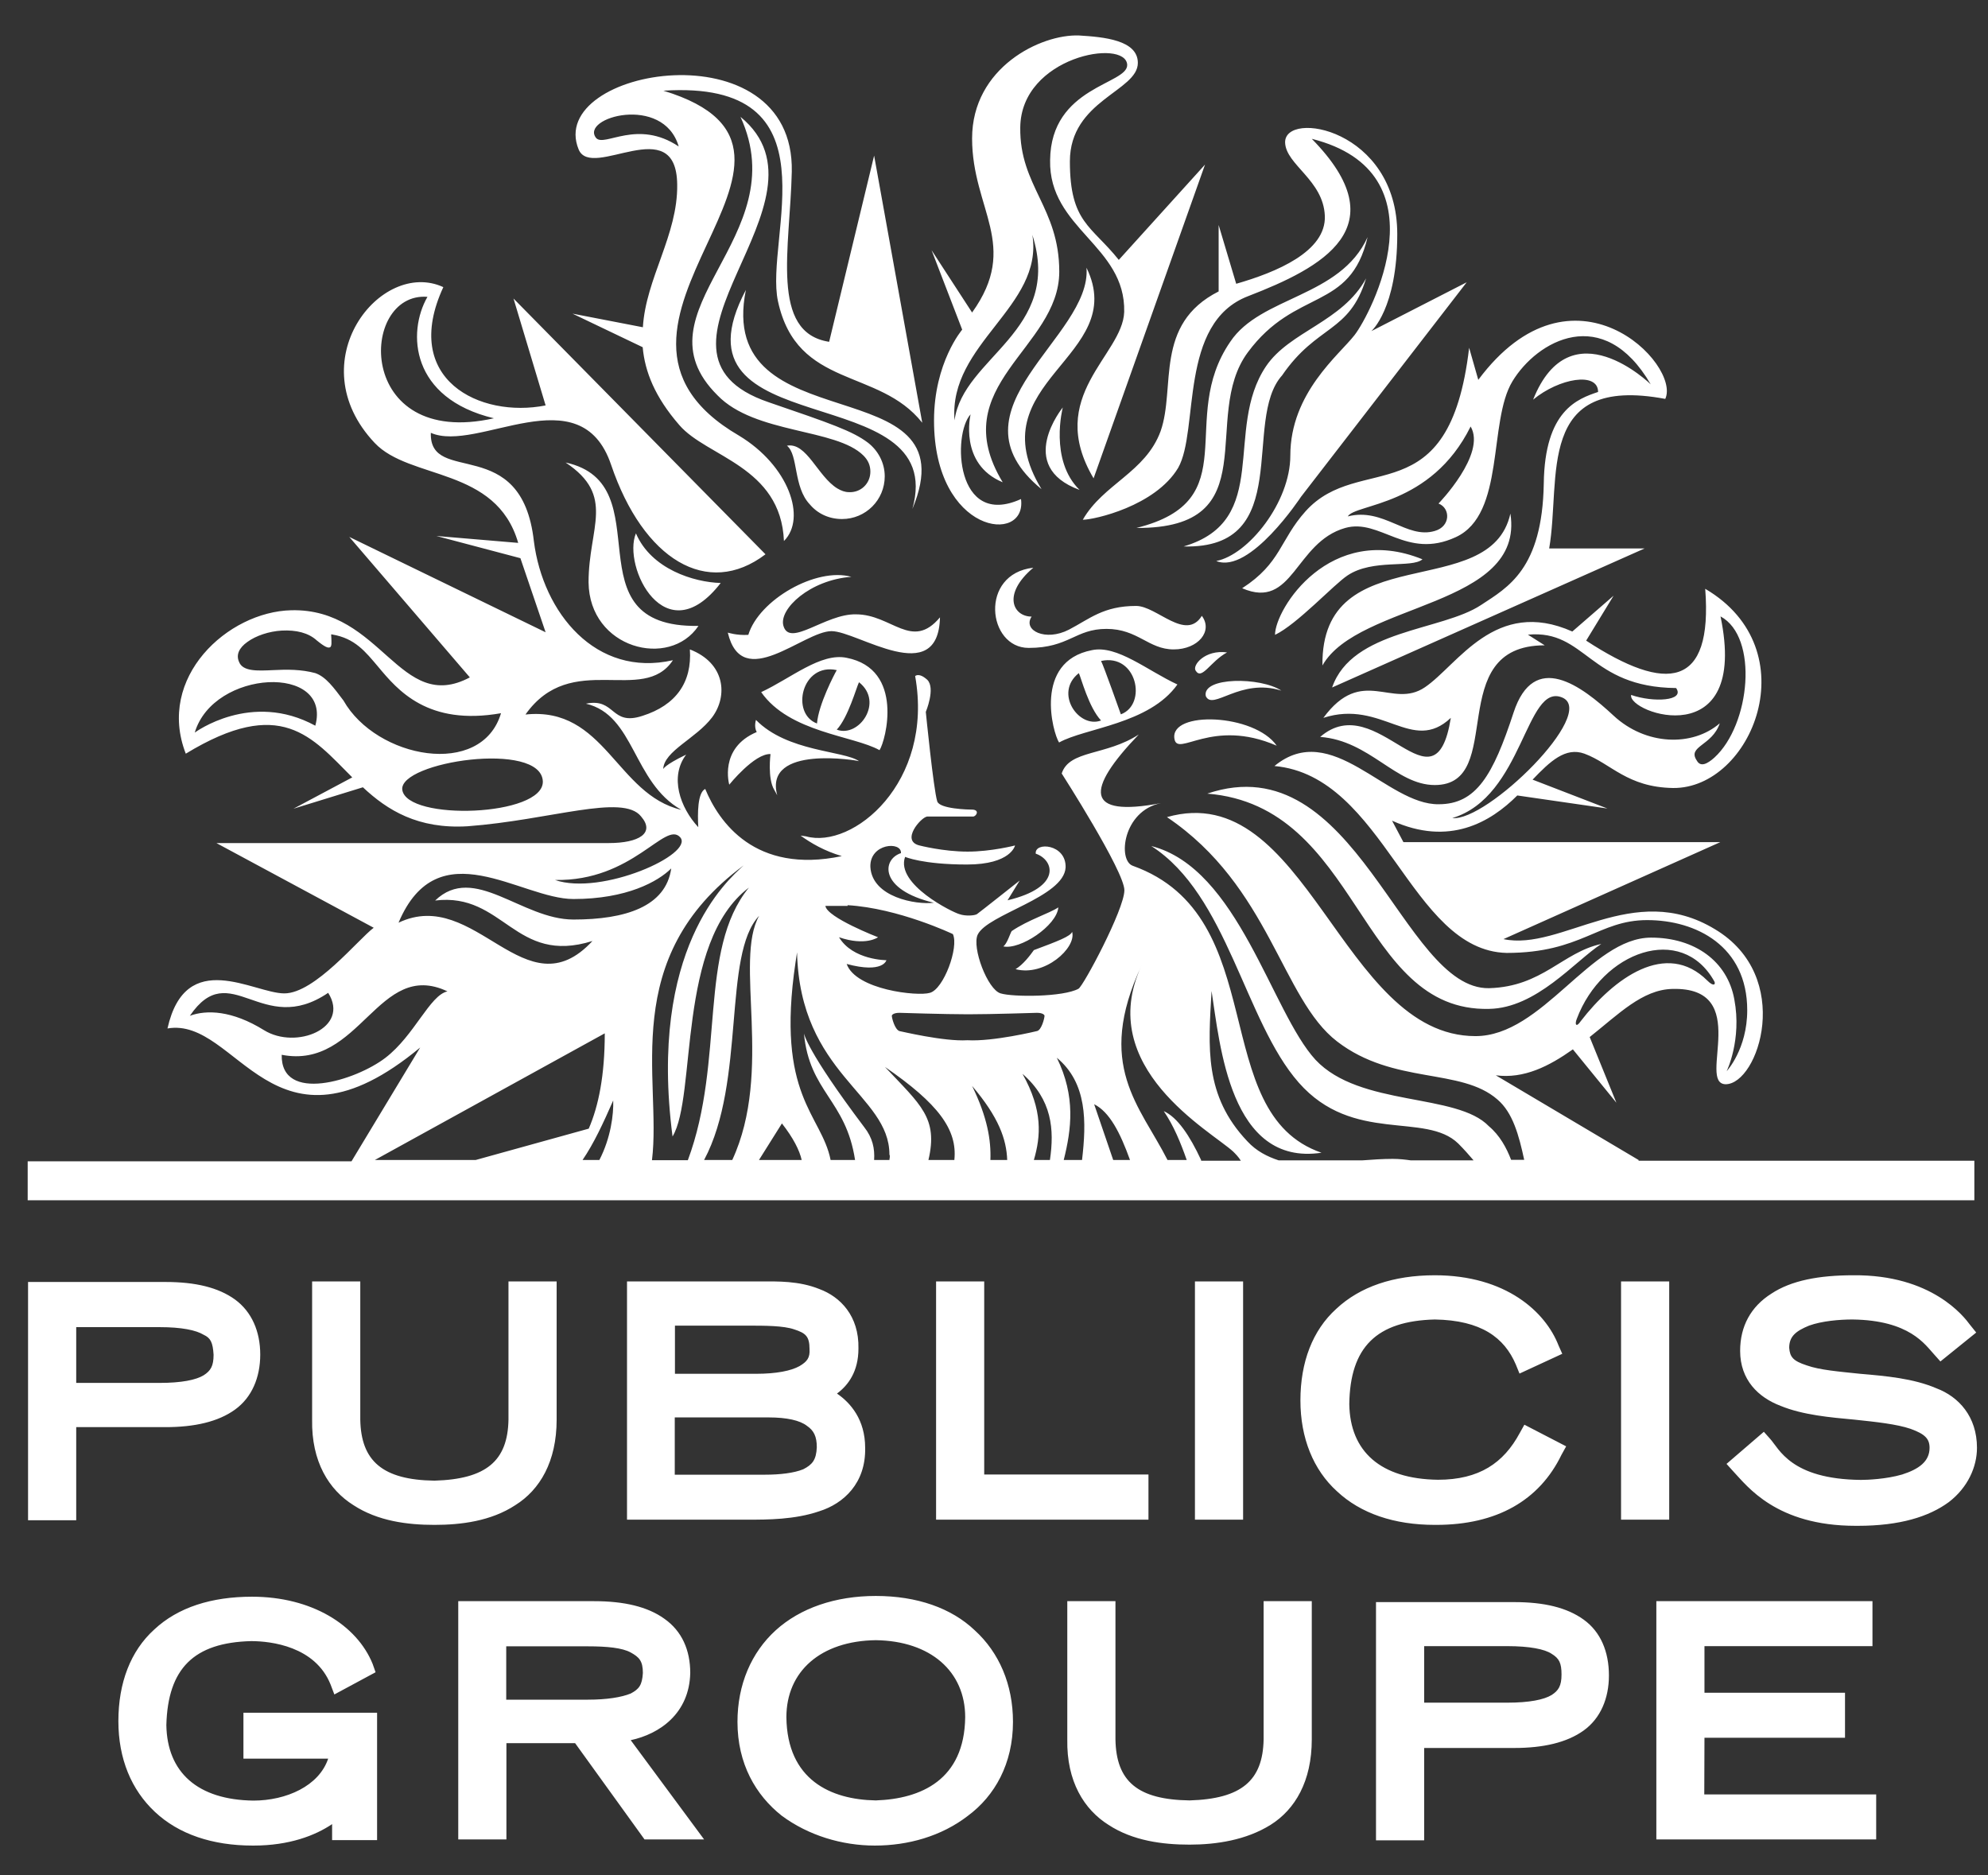 <svg width="53" height="50" viewBox="0 0 53 50" fill="none" xmlns="http://www.w3.org/2000/svg">
<rect x="0" y="0" width="53" height="50" fill="#333333" stroke="none"/>
<path d="M2.032 38.049H4.415C5.187 38.049 5.819 37.905 6.266 37.581C6.714 37.258 6.938 36.726 6.938 36.114C6.938 35.502 6.714 34.975 6.266 34.647C5.819 34.324 5.206 34.179 4.415 34.179H0.748V40.531H2.032V38.049ZM5.694 36.119C5.694 36.423 5.615 36.547 5.43 36.666C5.226 36.791 4.838 36.87 4.251 36.87H2.032V35.383H4.251C4.843 35.383 5.226 35.463 5.43 35.587C5.615 35.672 5.674 35.791 5.694 36.119ZM11.581 40.655C10.869 40.655 10.073 40.556 9.421 40.128C8.769 39.72 8.301 38.969 8.321 37.85V34.165H9.605V37.85C9.625 38.949 10.197 39.456 11.581 39.476C12.964 39.437 13.536 38.949 13.556 37.85V34.165H14.84V37.85C14.84 38.969 14.392 39.72 13.74 40.128C13.088 40.556 12.292 40.655 11.581 40.655ZM21.841 40.292C22.493 40.088 23.085 39.541 23.065 38.601C23.065 37.85 22.677 37.402 22.314 37.154C22.617 36.93 22.886 36.562 22.886 35.955C22.906 35.08 22.398 34.572 21.846 34.368C21.298 34.145 20.706 34.165 20.358 34.165H16.716V40.516H19.955C20.457 40.516 21.189 40.516 21.841 40.292ZM21.413 39.173C21.169 39.272 20.801 39.317 20.393 39.317H17.989V37.79H20.492C20.98 37.79 21.328 37.87 21.512 38.014C21.697 38.139 21.776 38.298 21.776 38.586C21.761 38.924 21.657 39.049 21.413 39.173ZM21.313 36.423C21.09 36.547 20.701 36.627 20.154 36.627H17.994V35.343H19.91C20.398 35.343 20.885 35.343 21.174 35.443C21.478 35.542 21.582 35.627 21.582 35.97C21.597 36.199 21.517 36.303 21.313 36.423ZM30.618 40.516H24.956V34.165H26.239V39.312H30.618V40.516ZM31.857 34.165H33.141V40.516H31.857V34.165ZM41.754 38.561L41.63 38.785C41.038 40.008 39.898 40.655 38.291 40.655H38.251C37.172 40.655 36.276 40.352 35.644 39.76C35.012 39.188 34.669 38.337 34.669 37.338C34.669 36.318 34.992 35.468 35.624 34.896C36.256 34.304 37.152 34 38.251 34C40.147 34 41.202 34.975 41.55 35.87L41.65 36.094L40.51 36.621L40.411 36.378C40.107 35.667 39.495 35.199 38.251 35.179C36.704 35.219 35.992 35.91 35.972 37.437C35.992 38.7 36.808 39.432 38.336 39.452C39.435 39.452 40.087 39.004 40.515 38.208L40.64 37.984L41.754 38.561ZM43.217 40.516V34.165H44.501V40.516H43.217ZM52.706 38.601C52.706 39.108 52.462 39.66 51.955 40.048C51.427 40.436 50.651 40.68 49.532 40.68H49.472C47.352 40.68 46.581 39.621 46.213 39.233L46.029 39.029L47.024 38.173L47.188 38.357C47.432 38.621 47.735 39.437 49.611 39.456C49.775 39.456 50.283 39.437 50.711 39.312C51.159 39.168 51.442 38.964 51.442 38.601C51.442 38.357 51.318 38.233 50.935 38.094C50.566 37.969 50.019 37.91 49.447 37.85C48.795 37.79 48.064 37.726 47.471 37.482C46.879 37.258 46.392 36.791 46.392 36.015C46.392 35.363 46.675 34.836 47.228 34.488C47.755 34.14 48.492 34 49.407 34C51.502 33.981 52.358 35.1 52.522 35.323L52.686 35.527L51.731 36.298L51.567 36.114C51.323 35.851 50.915 35.199 49.387 35.179C49.039 35.179 48.571 35.219 48.228 35.343C47.88 35.487 47.7 35.627 47.7 35.935C47.72 36.179 47.8 36.283 48.168 36.403C48.516 36.527 49.024 36.567 49.591 36.627C50.283 36.686 51.014 36.751 51.626 37.014C52.218 37.238 52.706 37.765 52.706 38.601ZM6.49 45.663H10.053V49.06H8.854V48.633C8.406 48.936 7.714 49.205 6.759 49.205H6.739C5.659 49.205 4.764 48.901 4.132 48.309C3.5 47.718 3.156 46.887 3.156 45.887C3.156 44.868 3.48 44.017 4.112 43.445C4.744 42.853 5.639 42.57 6.719 42.57C8.306 42.57 9.511 43.321 9.934 44.36L10.013 44.584L8.914 45.176L8.814 44.913C8.406 43.893 7.227 43.754 6.694 43.754C5.167 43.793 4.475 44.485 4.435 45.992C4.455 47.255 5.271 47.986 6.754 48.006C7.63 48.006 8.505 47.618 8.749 46.887H6.49V45.663ZM18.402 44.604C18.402 43.992 18.179 43.485 17.711 43.157C17.263 42.834 16.631 42.689 15.84 42.689H12.217V49.041H13.501V46.474H15.332L17.183 49.041H18.771L16.815 46.395C17.586 46.23 18.378 45.683 18.402 44.604ZM17.139 44.604C17.119 44.927 17.039 45.032 16.815 45.151C16.571 45.251 16.183 45.315 15.676 45.315H13.496V43.893H15.676C16.183 43.893 16.591 43.933 16.815 44.057C17.039 44.181 17.139 44.281 17.139 44.604ZM23.349 42.55C22.269 42.55 21.333 42.873 20.681 43.465C20.03 44.057 19.661 44.913 19.661 45.907C19.661 47.026 20.149 47.862 20.841 48.409C21.552 48.936 22.448 49.205 23.324 49.205C24.199 49.205 25.095 48.961 25.807 48.409C26.518 47.882 27.006 47.026 27.006 45.907C27.006 44.913 26.637 44.057 25.986 43.465C25.364 42.873 24.448 42.55 23.349 42.55ZM25.732 45.783C25.712 47.454 24.553 47.961 23.349 48.001C22.149 47.981 20.985 47.454 20.965 45.783C20.965 44.559 21.881 43.749 23.349 43.729C24.811 43.749 25.732 44.564 25.732 45.783ZM33.688 42.689H34.972V46.375C34.972 47.494 34.524 48.245 33.873 48.653C33.221 49.06 32.425 49.18 31.713 49.18C31.001 49.18 30.205 49.08 29.553 48.653C28.902 48.245 28.434 47.494 28.454 46.375V42.689H29.738V46.375C29.757 47.494 30.33 47.981 31.713 48.001C33.096 47.961 33.668 47.474 33.688 46.375V42.689ZM42.222 43.182C41.774 42.858 41.162 42.714 40.371 42.714H36.684V49.065H37.968V46.603H40.371C41.142 46.603 41.774 46.459 42.222 46.136C42.67 45.813 42.894 45.281 42.894 44.669C42.894 44.032 42.67 43.505 42.222 43.182ZM41.63 44.644C41.63 44.947 41.55 45.072 41.366 45.191C41.162 45.315 40.774 45.395 40.187 45.395H37.968V43.888H40.187C40.779 43.888 41.182 43.968 41.366 44.092C41.57 44.216 41.63 44.34 41.63 44.644ZM45.436 47.842H50.019V49.041H44.158V42.689H49.92V43.888H45.441V45.131H49.188V46.33H45.441L45.436 47.842Z" fill="white"/>
<path d="M43.685 30.927L39.878 28.669C40.63 28.768 41.301 28.425 41.933 27.977L43.093 29.4L42.381 27.649C43.153 27.037 43.784 26.386 44.581 26.366C46.74 26.306 45.232 28.888 46.004 28.907C46.879 28.907 47.835 26.038 45.72 24.774C43.541 23.451 41.63 25.366 40.082 25.038L45.864 22.452H37.415L37.112 21.88C38.639 22.571 39.739 21.92 40.451 21.208L42.854 21.556L40.859 20.786C41.326 20.298 41.734 19.91 42.242 20.094C42.953 20.358 43.381 20.99 44.605 21.009C46.7 21.029 48.228 17.324 45.461 15.698C45.665 18.344 44.441 18.488 42.287 17.08L43.018 15.882L41.918 16.837C39.863 15.921 38.863 17.732 37.987 18.324C37.112 18.916 36.316 17.732 35.281 19.139C36.848 18.632 37.644 20.114 38.679 19.139C38.251 21.805 36.724 18.324 35.196 19.647C36.52 19.746 37.211 20.93 38.251 20.93C40.187 20.93 38.455 17.205 41.182 17.205L40.734 16.921C42.282 16.777 42.361 18.324 44.685 18.344C44.929 18.692 44.073 18.732 43.486 18.528C43.386 19.015 46.641 20.134 45.869 16.434C46.889 16.981 46.665 19.323 45.705 20.199C45.521 20.363 45.337 20.462 45.237 20.278C44.974 19.89 45.645 19.89 45.849 19.284C45.118 19.915 43.874 19.875 43.018 19.08C42.162 18.284 40.898 17.329 40.351 19C39.804 20.671 39.356 21.442 38.356 21.442C36.972 21.462 35.505 19.164 33.977 20.423C36.908 20.686 37.599 25.346 40.167 25.406C42.162 25.406 42.61 24.531 43.914 24.531C45.217 24.531 46.581 25.222 46.581 26.933C46.581 27.973 46.033 28.559 46.033 28.559C46.033 28.559 46.441 27.724 46.237 26.645C46.053 25.625 45.178 24.998 44.018 24.998C42.411 24.998 41.127 27.624 39.336 27.624C35.753 27.624 34.838 20.726 31.111 21.785C33.858 23.636 34.166 26.63 35.649 27.768C37.157 28.927 38.948 28.46 39.923 29.315C40.331 29.663 40.495 30.27 40.635 30.922H40.286C40.162 30.599 39.983 30.27 39.694 30.027C38.838 29.131 36.256 29.519 35.072 28.256C33.892 26.973 33.017 23.148 30.693 22.556C32.728 23.859 33.176 27.216 34.624 28.863C36.072 30.509 38.002 29.634 38.878 30.489C39.042 30.653 39.162 30.793 39.286 30.937H37.614C37.47 30.917 37.311 30.897 37.127 30.897C36.863 30.897 36.579 30.917 36.311 30.937H34.091C33.788 30.837 33.499 30.693 33.255 30.429C32.096 29.206 32.215 27.928 32.3 26.421C32.524 27.843 32.788 31.101 35.231 30.733C32.156 29.673 33.947 24.426 30.2 23.083C29.792 22.939 29.936 21.616 30.952 21.412C28.916 21.8 28.936 21.064 30.36 19.582C29.484 20.154 28.509 19.99 28.305 20.622C28.305 20.622 29.976 23.228 29.976 23.735C29.976 24.242 28.877 26.301 28.752 26.361C28.344 26.585 27.001 26.585 26.677 26.485C26.329 26.386 25.906 25.262 26.065 24.919C26.329 24.372 28.364 23.924 28.409 23.128C28.429 22.497 27.573 22.437 27.613 22.76C28.101 22.924 28.324 23.655 26.861 24.003L27.185 23.476C27.185 23.476 26.105 24.332 26.045 24.372C25.986 24.411 25.742 24.431 25.578 24.372C25.413 24.332 23.866 23.576 24.13 22.845C24.13 22.845 24.597 23.049 25.777 23.049C26.956 23.049 27.061 22.541 27.061 22.541C27.061 22.541 26.429 22.705 25.797 22.705C25.145 22.705 24.513 22.541 24.513 22.541C24.005 22.417 24.553 21.79 24.717 21.77H25.941C26.02 21.77 26.125 21.606 25.941 21.586C25.817 21.586 25.045 21.567 24.986 21.363C24.886 21.039 24.682 18.98 24.682 18.98C24.682 18.98 24.946 18.349 24.722 18.125C24.498 17.921 24.398 18.025 24.398 18.025C24.906 20.875 22.727 22.646 21.488 22.298L21.343 22.278C21.627 22.482 21.975 22.686 22.443 22.825C20.124 23.312 19.164 21.91 18.801 21.034C18.596 21.134 18.596 21.686 18.616 22.054C18.129 21.527 17.845 20.711 18.293 20.119C17.701 20.403 17.681 20.507 17.681 20.507C17.701 20.02 18.557 19.692 18.985 19.125C19.413 18.552 19.333 17.677 18.392 17.314C18.452 18.189 18.024 18.801 17.129 19.085C16.273 19.368 16.417 18.597 15.621 18.761C16.925 19.065 16.865 20.855 18.164 21.591C16.432 21.183 16.128 18.826 14.009 19.05C15.233 17.319 17.144 18.806 17.94 17.602C15.885 18.07 14.476 16.339 14.233 14.429C13.909 11.54 11.441 12.962 11.486 11.54C12.73 12.087 15.477 9.973 16.293 12.395C17.149 14.917 18.86 15.956 20.408 14.778L13.69 7.959L14.546 10.809C12.795 11.157 10.68 10.117 11.819 7.655C10.148 6.884 7.953 9.65 9.988 11.808C10.924 12.803 13.228 12.44 13.815 14.474L11.635 14.29L13.874 14.882L14.546 16.857L9.312 14.315L12.526 18.06C10.655 19.055 10.182 16.21 7.764 16.27C6.072 16.309 4.162 18.06 4.953 20.094C7.495 18.547 8.311 19.647 9.391 20.726L7.824 21.561L9.675 20.99C10.327 21.601 11.143 22.109 12.466 22.029C14.666 21.865 16.601 21.154 17.089 21.765C17.477 22.213 17.029 22.477 16.233 22.477H5.769L9.963 24.735C9.555 25.038 8.396 26.485 7.58 26.485C6.764 26.485 4.953 25.242 4.465 27.42C6.336 27.097 7.276 31.185 11.202 27.928L9.371 30.962H0.738V32.001H52.636V30.947H43.685V30.927ZM41.65 18.597C42.605 19.005 39.635 21.915 38.719 21.81C40.615 21.243 40.675 18.189 41.65 18.597ZM42.038 27.162C42.71 25.371 44.829 24.595 45.705 26.167C45.745 26.247 45.685 26.311 45.521 26.147C44.421 25.048 43.018 26.087 42.142 27.226C42.018 27.41 41.978 27.306 42.038 27.162ZM11.396 7.914C10.849 8.869 10.949 10.62 13.168 11.152C9.461 11.982 9.565 7.77 11.396 7.914ZM8.406 19.348C6.694 18.413 5.192 19.532 5.192 19.532C5.694 17.841 8.854 17.702 8.406 19.348ZM9.157 18.677C8.894 18.329 8.69 18.045 8.406 17.946C8.038 17.846 7.655 17.846 7.286 17.866C6.858 17.886 6.47 17.906 6.371 17.642C6.291 17.458 6.371 17.274 6.595 17.115C6.819 16.951 7.167 16.832 7.51 16.812C7.898 16.792 8.222 16.871 8.446 17.075C8.67 17.259 8.749 17.279 8.794 17.259C8.854 17.239 8.834 17.095 8.834 17.016C8.834 16.956 8.814 16.891 8.854 16.916C9.466 17.016 9.749 17.384 10.078 17.772C10.605 18.403 11.401 19.358 13.357 19.015C12.839 20.756 10.033 20.224 9.157 18.677ZM10.725 21.059C10.625 20.308 14.432 19.736 14.472 20.835C14.492 21.77 10.849 21.895 10.725 21.059ZM24.02 22.745C23.513 22.909 23.428 23.72 24.896 24.068C24.428 24.128 23.249 23.924 23.204 23.113C23.184 22.482 24.04 22.422 24.02 22.745ZM22.592 24.133C23.956 24.212 25.404 24.904 25.404 24.904C25.568 25.252 25.16 26.371 24.791 26.47C24.468 26.57 22.816 26.391 22.572 25.7C23.547 25.963 23.632 25.6 23.632 25.6C23.632 25.6 22.736 25.6 22.368 24.988C23.08 25.232 23.408 24.988 23.408 24.988C23.408 24.988 22.045 24.461 22.005 24.153H22.597V24.133H22.592ZM18.134 22.323C18.522 22.77 16.039 23.889 14.795 23.461C16.875 23.501 17.731 21.875 18.134 22.323ZM15.288 23.969C16.711 23.969 17.547 23.501 17.895 23.153C17.751 24.173 16.671 24.516 15.288 24.516C13.904 24.516 12.64 23.009 11.601 24.009C13.432 23.785 13.72 25.739 15.795 25.088C14.004 27.023 12.68 23.621 10.625 24.6C11.68 22.099 13.879 23.969 15.288 23.969ZM5.062 27.082C6.142 25.496 6.978 27.674 8.749 26.47C9.341 27.405 7.893 27.997 7.038 27.465C6.187 26.938 5.51 26.918 5.062 27.082ZM10.277 28.201C9.481 28.813 7.485 29.425 7.51 28.122C9.605 28.529 10.078 25.555 11.929 26.431C11.456 26.535 11.048 27.609 10.277 28.201ZM9.993 30.927L16.123 27.55C16.123 28.669 15.959 29.484 15.696 30.091L12.68 30.927H9.993ZM15.979 30.927H15.531C15.835 30.479 16.079 29.952 16.348 29.34C16.362 29.708 16.283 30.34 15.979 30.927ZM17.382 30.927C17.646 28.768 16.467 25.555 19.826 23.073C19.378 23.481 17.283 25.312 17.93 30.3C18.582 29.221 18.029 25.133 19.965 23.665C18.602 25.337 19.333 28.266 18.338 30.932H17.382V30.927ZM19.522 30.927H18.771C19.89 28.833 19.258 25.451 20.239 24.416C19.562 25.615 20.622 28.549 19.522 30.927ZM20.234 30.927L20.846 29.952C21.149 30.34 21.313 30.663 21.373 30.927H20.234ZM23.712 30.927H23.304C23.324 30.623 23.264 30.335 23.04 30.051C21.492 27.997 21.433 27.55 21.433 27.55C21.577 29.116 22.552 29.32 22.796 30.927H22.144C21.901 29.703 20.677 29.236 21.209 25.655L21.249 25.391C21.328 28.649 23.712 29.176 23.712 30.782C23.737 30.827 23.712 30.887 23.712 30.927ZM25.443 30.927H24.752C25.015 29.808 24.548 29.46 23.592 28.445C25.015 29.425 25.528 30.116 25.443 30.927ZM23.98 27.49C23.856 27.45 23.776 27.142 23.776 27.082C23.776 27.062 23.816 27.003 23.98 27.003C23.98 27.003 25.204 27.042 25.812 27.042C26.444 27.042 27.623 27.003 27.643 27.003C27.807 27.003 27.847 27.062 27.847 27.082C27.847 27.142 27.767 27.47 27.643 27.49C27.643 27.49 26.483 27.773 25.792 27.734C25.16 27.773 24 27.49 23.98 27.49ZM26.404 30.927C26.424 30.4 26.324 29.788 25.916 28.952C26.628 29.788 26.832 30.375 26.852 30.927H26.404ZM27.991 30.927H27.563C27.747 30.295 27.807 29.604 27.259 28.629C28.051 29.32 28.11 30.116 27.991 30.927ZM28.847 30.927H28.359C28.563 30.111 28.683 29.236 28.175 28.201C28.986 28.873 28.966 29.912 28.847 30.927ZM29.678 30.927L29.17 29.44C29.578 29.644 29.862 30.191 30.126 30.927H29.678ZM32.021 30.927C31.718 30.275 31.39 29.788 31.026 29.624C31.29 30.012 31.474 30.459 31.638 30.927H31.126C30.394 29.48 29.19 28.405 30.434 25.739C29.17 28.465 32.285 30.156 32.877 30.703C32.937 30.763 33.022 30.847 33.081 30.947H32.021V30.927ZM27.503 16.439C27.259 16.807 27.872 17.11 28.498 16.787C29.046 16.503 29.414 16.155 30.29 16.155C30.837 16.155 31.613 17.11 32.041 16.419C32.345 16.827 31.942 17.314 31.29 17.314C30.618 17.314 30.335 16.767 29.499 16.767C28.663 16.767 28.503 17.274 27.424 17.274C26.324 17.274 26.1 15.3 27.548 15.136C26.707 15.847 27.011 16.439 27.503 16.439ZM36.46 6.322C35.992 8.317 34.544 7.665 33.265 9.396C31.987 11.127 33.813 14.096 30.295 14.076C33.245 13.345 31.375 11.187 32.798 9.113C33.609 7.894 35.728 7.934 36.46 6.322ZM28.334 10.863C28.334 10.863 27.966 12.266 28.782 13.062C27.055 12.43 28.334 10.863 28.334 10.863ZM36.42 7.422C35.972 8.889 35.116 8.645 34.181 10.008C33.101 11.207 34.529 14.648 31.554 14.569C33.917 13.877 32.614 11.455 33.753 9.764C34.385 8.829 35.788 8.585 36.42 7.422ZM35.928 15.34C35.559 15.583 34.584 16.643 33.992 16.926C33.992 16.235 35.46 13.912 37.923 14.912C37.639 15.155 36.604 14.892 35.928 15.34ZM34.161 18.413C33.061 18.065 32.33 18.96 32.146 18.558C32.041 18.045 33.609 18.045 34.161 18.413ZM35.256 17.742C35.216 14.305 39.734 16.096 40.267 13.693C40.655 16.195 36.216 16.051 35.256 17.742ZM34.037 19.881C32.305 19.129 31.39 20.204 31.31 19.696C31.186 18.94 33.444 19.025 34.037 19.881ZM28.966 7.138C30.126 9.52 26.016 10.172 27.767 13.042C25.16 10.903 29.111 8.993 28.966 7.138ZM26.747 25.232C26.846 25.172 26.931 24.884 26.971 24.824C27.419 24.521 27.966 24.357 28.215 24.192C28.175 24.68 27.195 25.331 26.747 25.232ZM22.572 17.538C21.881 17.394 21.084 18.085 20.293 18.453C21.045 19.532 22.756 19.612 23.448 20C23.612 19.756 24.12 17.841 22.572 17.538ZM21.781 19.289C21.07 19.025 21.373 17.662 22.308 17.866C22.249 17.966 21.821 18.781 21.781 19.289ZM22.308 19.453C22.612 19.129 22.836 18.314 22.901 18.189C23.572 18.717 22.901 19.677 22.308 19.453ZM22.169 16.827C21.418 16.827 19.786 18.473 19.403 16.866C19.403 16.866 19.646 16.946 19.95 16.926C20.234 15.991 21.761 15.116 22.697 15.379C21.597 15.459 20.761 16.235 20.885 16.682C21.05 17.274 22.005 16.359 22.821 16.379C23.776 16.379 24.309 17.354 25.06 16.459C25.015 18.373 22.861 16.827 22.169 16.827ZM24.836 6.671L25.652 8.789C25.652 8.789 24.901 9.665 24.901 11.211C24.901 14.245 27.384 14.529 27.22 13.305C25.468 14.101 25.389 11.575 25.876 11.047C25.876 11.047 25.553 12.37 26.732 12.858C25.165 10.271 28.24 9.297 28.24 7.243C28.24 5.532 27.18 4.965 27.2 3.398C27.22 1.503 30.011 1.016 30.051 1.727C30.071 2.254 28.016 2.299 27.996 4.268C27.956 6.099 30.011 6.546 29.971 8.317C29.932 9.476 27.852 10.555 29.155 12.753L32.126 4.388L29.827 6.929C29.096 6.014 28.523 5.935 28.523 4.303C28.523 2.672 30.335 2.433 30.335 1.677C30.335 1.065 29.419 0.986 28.767 0.946C27.747 0.906 25.916 1.801 25.916 3.691C25.916 5.586 27.2 6.541 25.916 8.332L24.836 6.671ZM27.523 6.263C28.339 8.829 25.672 9.52 25.448 11.207C25.284 9.152 27.827 8.178 27.523 6.263ZM20.721 21.203L20.642 21.059C20.457 20.756 20.542 20.104 20.542 20.104C20.114 20.084 19.442 20.92 19.442 20.92C19.442 20.92 19.159 19.945 20.174 19.517C20.094 19.373 20.154 19.194 20.154 19.194C20.99 20.049 22.498 20.01 22.901 20.293C22.901 20.283 20.353 19.836 20.721 21.203ZM15.263 8.362L17.134 9.257C17.193 9.908 17.457 10.58 18.109 11.331C18.84 12.186 20.816 12.43 20.9 14.424C21.512 13.813 21.025 12.41 19.701 11.614C14.671 8.685 23.1 4.064 17.686 2.418C22.368 2.115 20.373 6.347 20.741 8.033C21.249 10.376 23.428 9.804 24.587 11.271L23.304 4.149L22.105 9.113C20.517 8.869 21.065 6.611 21.109 4.577C21.189 0.687 14.531 1.811 15.427 3.985C15.775 4.82 18.034 2.945 18.054 4.92C18.074 6.263 17.218 7.422 17.139 8.725L15.263 8.362ZM15.895 3.682C15.447 3.134 17.686 2.503 18.094 3.905C16.994 3.169 16.119 3.925 15.895 3.682ZM24.324 13.569C25.319 10.008 17.666 11.923 19.885 7.73C19.049 11.883 25.931 9.724 24.324 13.569ZM32.186 21.159C36.156 19.816 37.376 26.391 39.699 26.346C41.122 26.306 41.655 25.391 42.69 25.167C41.978 25.635 40.958 26.878 39.699 26.898C36.196 26.983 36.276 21.487 32.186 21.159ZM23.204 12.574C23.204 12.41 23.145 12.271 23.02 12.146C22.289 11.415 20.129 11.575 19.129 10.54C16.85 8.282 21.224 6.347 19.741 3.115C22.468 5.353 16.547 9.381 20.492 10.724C22.164 11.296 22.732 11.495 23.14 11.803C23.403 12.007 23.587 12.331 23.587 12.699C23.587 13.33 23.08 13.838 22.448 13.838C22.1 13.838 21.796 13.693 21.592 13.45C21.144 12.982 21.288 12.127 20.98 11.883C21.507 11.784 21.796 12.699 22.323 13.022C22.423 13.082 22.527 13.121 22.627 13.121C22.941 13.141 23.204 12.898 23.204 12.574ZM16.954 14.22C17.363 15.175 18.502 15.524 19.214 15.543C17.731 17.458 16.586 15.096 16.954 14.22ZM27.075 25.839C27.279 25.715 27.463 25.471 27.563 25.331C28.215 25.088 28.538 24.963 28.583 24.844C28.703 25.272 27.847 26.043 27.075 25.839ZM32.713 17.394C32.265 17.637 32.041 18.145 31.877 17.881C31.778 17.742 32.121 17.314 32.713 17.394ZM31.39 18.249C30.593 17.881 29.782 17.19 29.111 17.334C27.543 17.637 28.071 19.552 28.235 19.796C28.926 19.408 30.638 19.308 31.39 18.249ZM29.882 19.045C29.882 19.045 29.414 17.722 29.354 17.622C30.31 17.414 30.593 18.781 29.882 19.045ZM28.762 17.946C28.822 18.07 29.026 18.861 29.354 19.209C28.762 19.433 28.09 18.473 28.762 17.946ZM34.808 13.629C34.116 14.4 34.156 15.011 33.116 15.683C34.48 16.275 34.519 14.459 35.863 14.076C36.798 13.813 37.49 14.932 38.813 14.32C40.137 13.708 39.669 11.246 40.321 10.167C40.973 9.088 42.744 8.073 44.008 10.247C44.008 10.247 41.869 8.153 40.873 10.655C41.565 10.082 42.605 9.903 42.605 10.45C42.058 10.635 41.182 10.938 41.157 12.893C41.117 15.171 40.202 15.658 39.485 16.13C38.445 16.822 36.047 16.782 35.514 18.329L43.844 14.623H41.301C41.625 12.753 40.913 9.983 44.396 10.635C44.824 9.719 41.933 6.745 39.411 10.127L39.167 9.272C38.639 13.773 36.256 12.022 34.808 13.629ZM39.207 11.371C39.635 12.102 38.351 13.425 38.351 13.425C38.674 13.549 38.674 14.037 38.251 14.156C37.5 14.38 36.888 13.524 35.932 13.768C36.132 13.425 38.147 13.509 39.207 11.371ZM15.691 15.524C15.691 14.056 16.422 13.226 15.079 12.331C17.706 12.902 15.118 16.747 18.621 16.687C17.85 17.841 15.71 17.294 15.691 15.524ZM32.489 7.77V5.999L32.957 7.566C34.017 7.262 35.36 6.71 35.32 5.755C35.281 4.801 34.281 4.393 34.261 3.801C34.241 2.926 37.251 3.433 37.251 6.243C37.251 8.237 36.559 8.829 36.559 8.829L39.102 7.526L34.684 13.246C34.684 13.246 33.32 15.32 32.425 14.957C33.28 14.793 34.4 13.39 34.4 12.146C34.4 10.475 35.704 9.461 36.112 8.934C36.539 8.387 38.535 4.597 34.972 3.701C37.291 6.064 35.236 7.138 33.28 7.894C31.409 8.605 31.977 11.475 31.409 12.475C30.797 13.494 29.17 13.857 28.867 13.857C29.414 12.902 30.539 12.594 30.942 11.495C31.35 10.336 30.758 8.645 32.489 7.77Z" fill="white"/>
</svg>
